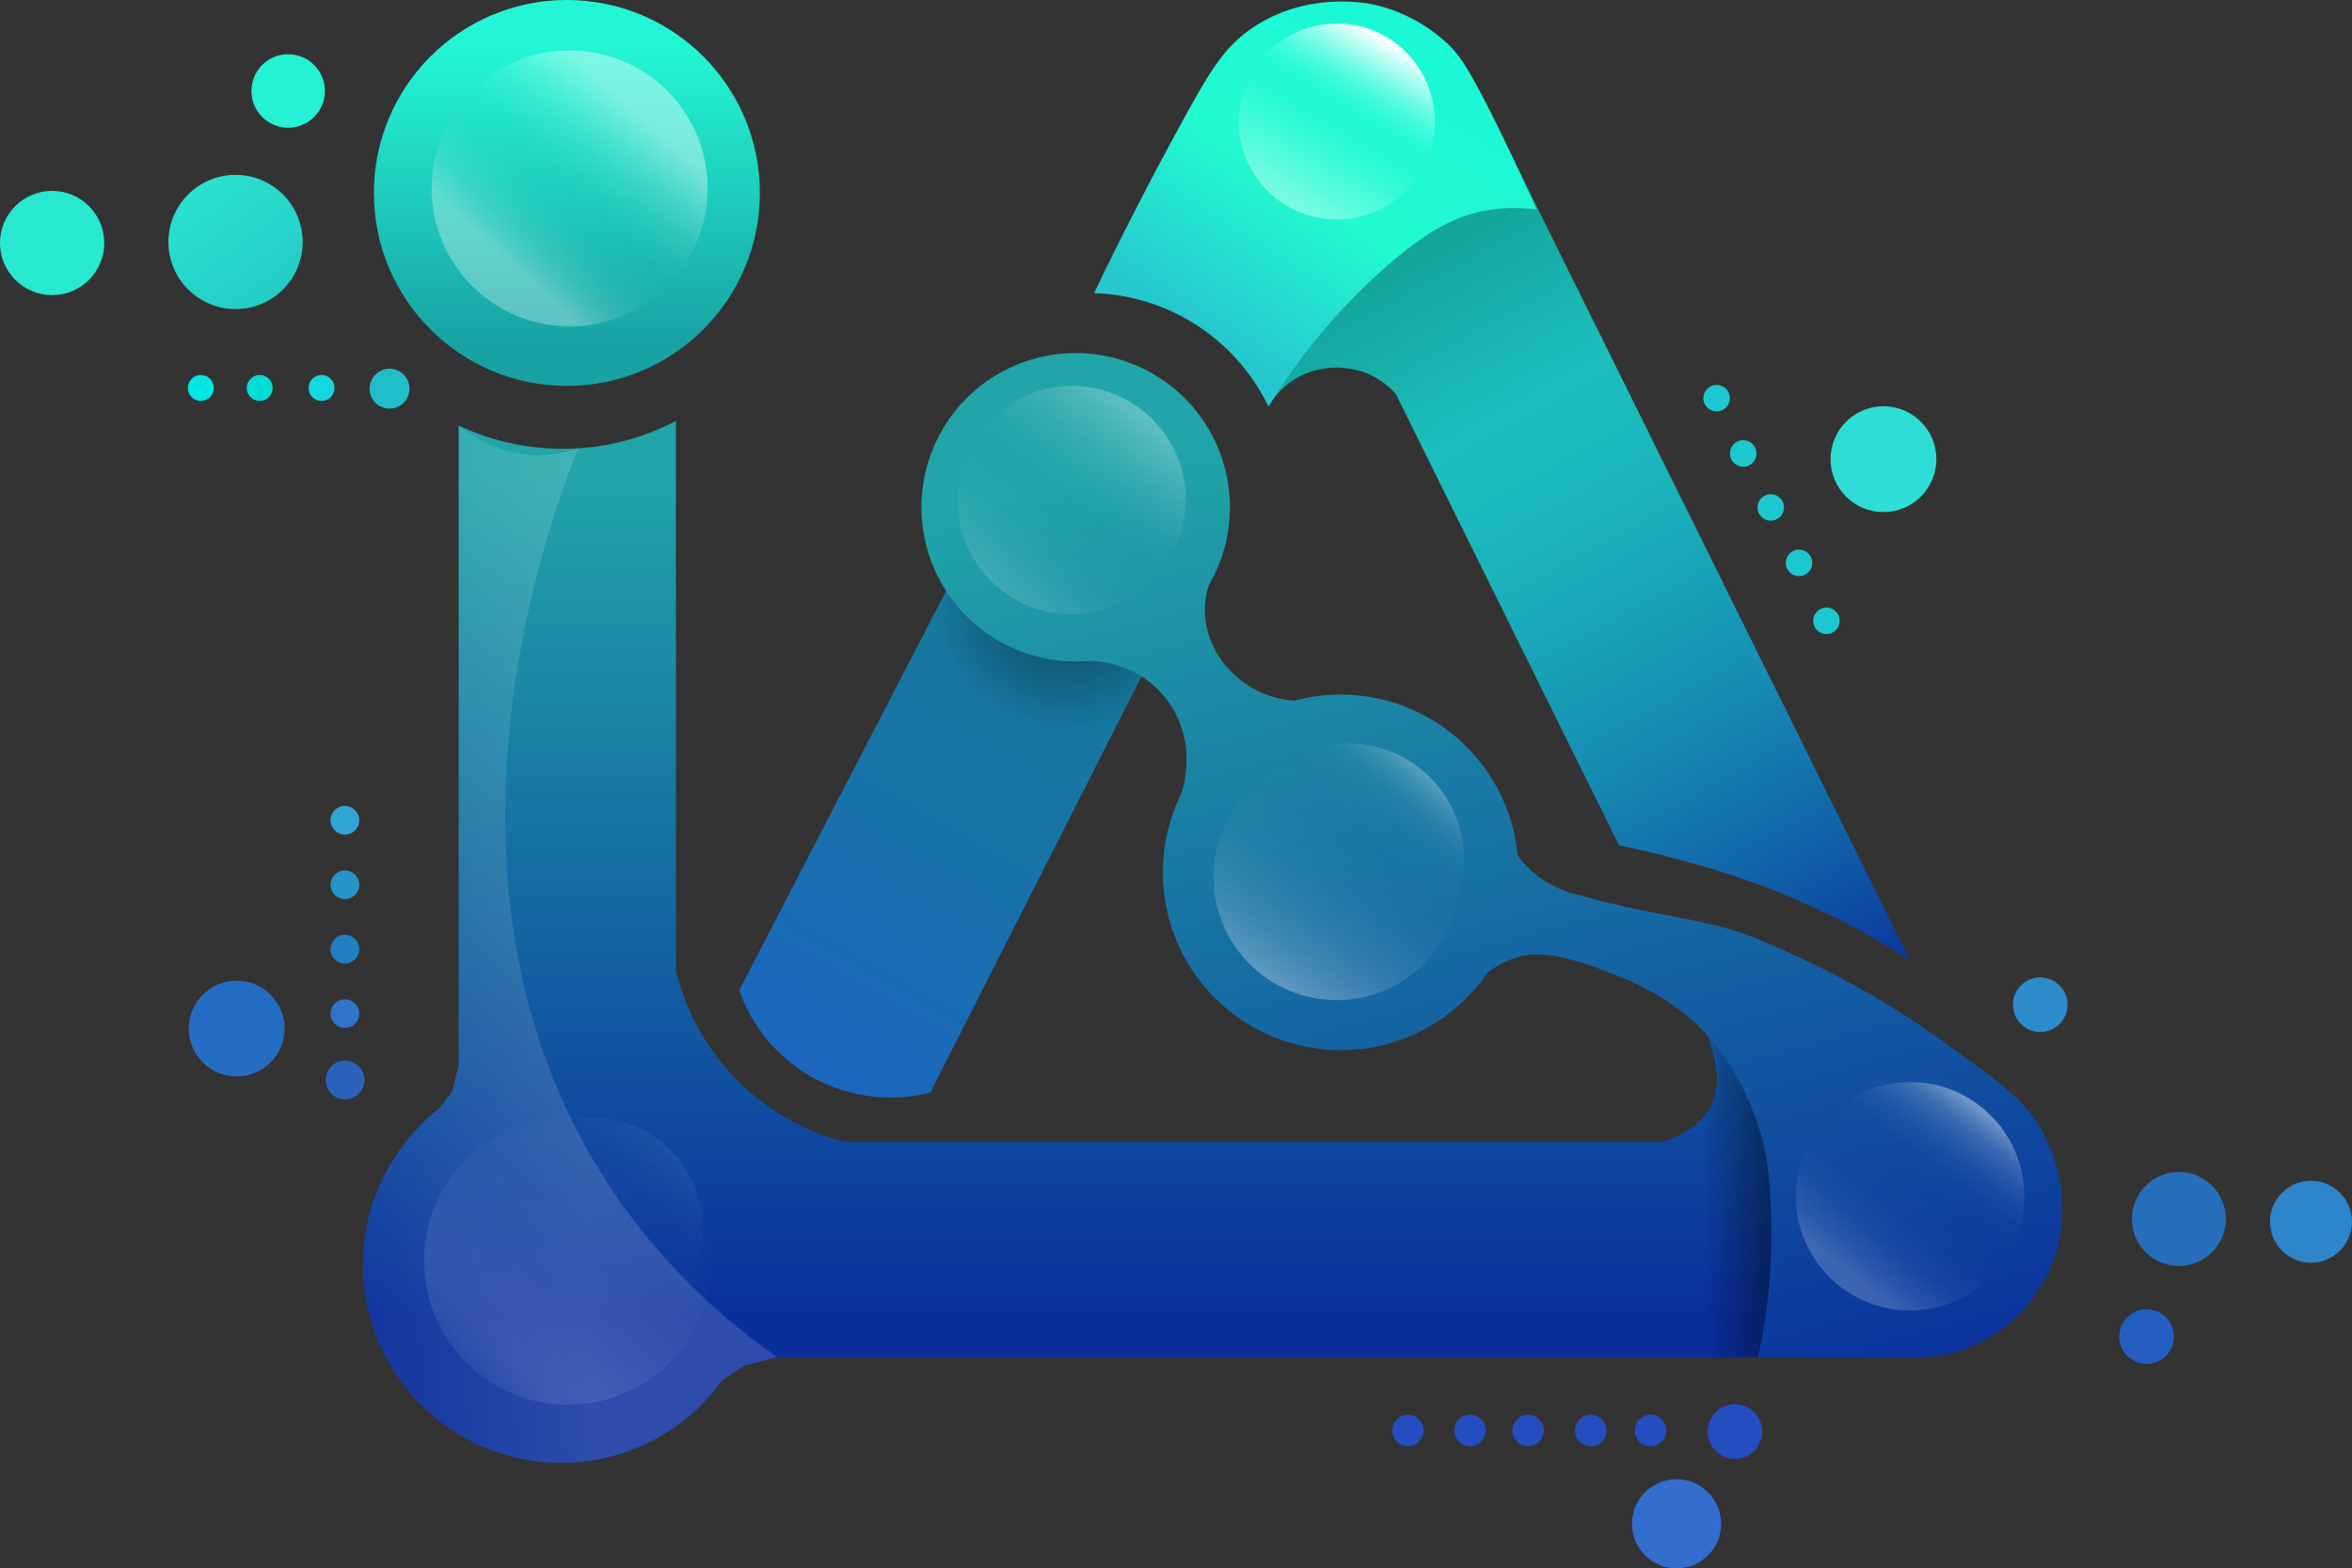 <svg xmlns="http://www.w3.org/2000/svg" xmlns:xlink="http://www.w3.org/1999/xlink" viewBox="0 0 476.89 318.06"><rect x="0" y="0" width="476.89" height="318.06" fill="#333333" stroke="none"/><defs><style>.cls-1{fill:url(#linear-gradient);}.cls-2{fill:url(#linear-gradient-2);}.cls-3{opacity:0.42;fill:url(#radial-gradient);}.cls-4{fill:#fff;}.cls-24,.cls-4{opacity:0.47;}.cls-5{fill:url(#linear-gradient-3);}.cls-6{fill:url(#linear-gradient-4);}.cls-7{fill:url(#linear-gradient-5);}.cls-8{fill:url(#linear-gradient-6);}.cls-9{fill:url(#linear-gradient-7);}.cls-10{fill:url(#linear-gradient-8);}.cls-11{fill:url(#linear-gradient-9);}.cls-12{fill:url(#linear-gradient-10);}.cls-13{fill:url(#linear-gradient-11);}.cls-14{fill:url(#linear-gradient-12);}.cls-15{opacity:0.35;fill:url(#linear-gradient-13);}.cls-16{fill:url(#linear-gradient-14);}.cls-17{fill:url(#linear-gradient-15);}.cls-18{fill:#28e8d0;}.cls-19{fill:#25f1d4;}.cls-20{fill:#01e6e3;}.cls-21{fill:#05dcd7;}.cls-22{fill:#16d6df;}.cls-23{fill:#21bdc9;}.cls-24{fill:url(#linear-gradient-16);}.cls-25{fill:#256dc2;}.cls-26{fill:#336dce;}.cls-27{fill:#254dc0;}.cls-28{fill:#245dc2;}.cls-29{fill:#2c8bcb;}.cls-30{fill:#2f85c9;}.cls-31{fill:#276ebb;}.cls-32{fill:#2eddd6;}.cls-33{fill:#1dc7d0;}.cls-34{fill:#2b61ba;}.cls-35{fill:#3174c9;}.cls-36{fill:#207fc2;}.cls-37{fill:#2794ca;}.cls-38{fill:#30a5d4;}.cls-39{fill:url(#linear-gradient-17);}</style><linearGradient id="linear-gradient" x1="275.93" y1="46.44" x2="366.93" y2="210.94" gradientUnits="userSpaceOnUse"><stop offset="0.01" stop-color="#11a096"/><stop offset="0.25" stop-color="#1cbebe"/><stop offset="0.35" stop-color="#1bb8bd"/><stop offset="0.48" stop-color="#19a7b9"/><stop offset="0.64" stop-color="#168bb2"/><stop offset="0.81" stop-color="#1164a9"/><stop offset="0.99" stop-color="#0b339e"/><stop offset="1" stop-color="#0a2f9d"/></linearGradient><linearGradient id="linear-gradient-2" x1="212.06" y1="132.09" x2="164.35" y2="216.09" gradientUnits="userSpaceOnUse"><stop offset="0" stop-color="#16789d"/><stop offset="0.4" stop-color="#1873a7"/><stop offset="1" stop-color="#1c66bf"/></linearGradient><radialGradient id="radial-gradient" cx="216.47" cy="121.32" r="26.74" gradientUnits="userSpaceOnUse"><stop offset="0.07"/><stop offset="1" stop-opacity="0"/></radialGradient><linearGradient id="linear-gradient-3" x1="114.94" y1="9.43" x2="114.94" y2="70.32" gradientUnits="userSpaceOnUse"><stop offset="0" stop-color="#23f6d5"/><stop offset="1" stop-color="#18a2a4"/></linearGradient><linearGradient id="linear-gradient-4" x1="129.48" y1="22.78" x2="102.66" y2="52.36" gradientUnits="userSpaceOnUse"><stop offset="0" stop-color="#fff" stop-opacity="0.4"/><stop offset="0.07" stop-color="#fff" stop-opacity="0.32"/><stop offset="0.2" stop-color="#fff" stop-opacity="0.18"/><stop offset="0.32" stop-color="#fff" stop-opacity="0.08"/><stop offset="0.44" stop-color="#fff" stop-opacity="0.02"/><stop offset="0.53" stop-color="#fff" stop-opacity="0"/><stop offset="0.65" stop-color="#fff" stop-opacity="0.01"/><stop offset="0.75" stop-color="#fff" stop-opacity="0.05"/><stop offset="0.85" stop-color="#fff" stop-opacity="0.12"/><stop offset="0.94" stop-color="#fff" stop-opacity="0.22"/><stop offset="1" stop-color="#fff" stop-opacity="0.3"/></linearGradient><linearGradient id="linear-gradient-5" x1="245.49" y1="96.38" x2="245.49" y2="266.93" gradientUnits="userSpaceOnUse"><stop offset="0" stop-color="#21a5a9"/><stop offset="1" stop-color="#0a2f9d"/></linearGradient><linearGradient id="linear-gradient-6" x1="277.28" y1="79.85" x2="335.98" y2="299.06" xlink:href="#linear-gradient-5"/><linearGradient id="linear-gradient-7" x1="289.59" y1="11.17" x2="251.07" y2="71.7" gradientUnits="userSpaceOnUse"><stop offset="0.01" stop-color="#1bf8d7"/><stop offset="0.52" stop-color="#22fad0"/><stop offset="1" stop-color="#26c7cf"/></linearGradient><linearGradient id="linear-gradient-8" x1="234.71" y1="78.79" x2="201.07" y2="122.51" gradientUnits="userSpaceOnUse"><stop offset="0" stop-color="#fff" stop-opacity="0.4"/><stop offset="0.07" stop-color="#fff" stop-opacity="0.32"/><stop offset="0.2" stop-color="#fff" stop-opacity="0.18"/><stop offset="0.32" stop-color="#fff" stop-opacity="0.08"/><stop offset="0.44" stop-color="#fff" stop-opacity="0.02"/><stop offset="0.53" stop-color="#fff" stop-opacity="0"/><stop offset="0.67" stop-color="#fff" stop-opacity="0.01"/><stop offset="0.79" stop-color="#fff" stop-opacity="0.05"/><stop offset="0.91" stop-color="#fff" stop-opacity="0.12"/><stop offset="1" stop-color="#fff" stop-opacity="0.2"/></linearGradient><linearGradient id="linear-gradient-9" x1="404.53" y1="220.18" x2="375.09" y2="258.45" gradientUnits="userSpaceOnUse"><stop offset="0.12" stop-color="#fff" stop-opacity="0.4"/><stop offset="0.16" stop-color="#fff" stop-opacity="0.3"/><stop offset="0.21" stop-color="#fff" stop-opacity="0.19"/><stop offset="0.27" stop-color="#fff" stop-opacity="0.11"/><stop offset="0.34" stop-color="#fff" stop-opacity="0.05"/><stop offset="0.42" stop-color="#fff" stop-opacity="0.01"/><stop offset="0.53" stop-color="#fff" stop-opacity="0"/><stop offset="0.68" stop-color="#fff" stop-opacity="0.01"/><stop offset="0.8" stop-color="#fff" stop-opacity="0.05"/><stop offset="0.91" stop-color="#fff" stop-opacity="0.12"/><stop offset="1" stop-color="#fff" stop-opacity="0.2"/></linearGradient><linearGradient id="linear-gradient-10" x1="290.59" y1="155.25" x2="277.29" y2="169.92" gradientUnits="userSpaceOnUse"><stop offset="0" stop-color="#fff" stop-opacity="0.4"/><stop offset="0" stop-color="#fff" stop-opacity="0.39"/><stop offset="0.11" stop-color="#fff" stop-opacity="0.27"/><stop offset="0.23" stop-color="#fff" stop-opacity="0.17"/><stop offset="0.35" stop-color="#fff" stop-opacity="0.1"/><stop offset="0.5" stop-color="#fff" stop-opacity="0.04"/><stop offset="0.68" stop-color="#fff" stop-opacity="0.01"/><stop offset="1" stop-color="#fff" stop-opacity="0"/></linearGradient><linearGradient id="linear-gradient-11" x1="256.47" y1="202.59" x2="283.06" y2="157.42" xlink:href="#linear-gradient-10"/><linearGradient id="linear-gradient-12" x1="259.43" y1="44.33" x2="280.61" y2="8.37" gradientTransform="translate(542.06 49.28) rotate(180)" gradientUnits="userSpaceOnUse"><stop offset="0.09" stop-color="#fff"/><stop offset="0.09" stop-color="#fff" stop-opacity="0.97"/><stop offset="0.16" stop-color="#fff" stop-opacity="0.72"/><stop offset="0.23" stop-color="#fff" stop-opacity="0.5"/><stop offset="0.29" stop-color="#fff" stop-opacity="0.32"/><stop offset="0.35" stop-color="#fff" stop-opacity="0.18"/><stop offset="0.41" stop-color="#fff" stop-opacity="0.08"/><stop offset="0.46" stop-color="#fff" stop-opacity="0.02"/><stop offset="0.51" stop-color="#fff" stop-opacity="0"/><stop offset="0.59" stop-color="#fff" stop-opacity="0.03"/><stop offset="0.72" stop-color="#fff" stop-opacity="0.12"/><stop offset="0.88" stop-color="#fff" stop-opacity="0.27"/><stop offset="1" stop-color="#fff" stop-opacity="0.4"/></linearGradient><linearGradient id="linear-gradient-13" x1="140.4" y1="229.63" x2="111.97" y2="256.69" gradientUnits="userSpaceOnUse"><stop offset="0" stop-color="#fff" stop-opacity="0.4"/><stop offset="0.03" stop-color="#fff" stop-opacity="0.34"/><stop offset="0.1" stop-color="#fff" stop-opacity="0.23"/><stop offset="0.18" stop-color="#fff" stop-opacity="0.15"/><stop offset="0.28" stop-color="#fff" stop-opacity="0.08"/><stop offset="0.39" stop-color="#fff" stop-opacity="0.03"/><stop offset="0.55" stop-color="#fff" stop-opacity="0.01"/><stop offset="1" stop-color="#fff" stop-opacity="0"/></linearGradient><linearGradient id="linear-gradient-14" x1="93.34" y1="280.39" x2="135.3" y2="232.93" gradientUnits="userSpaceOnUse"><stop offset="0" stop-color="#039" stop-opacity="0.4"/><stop offset="0.1" stop-color="#476cb6" stop-opacity="0.29"/><stop offset="0.24" stop-color="#99add6" stop-opacity="0.16"/><stop offset="0.42" stop-color="#d3dced" stop-opacity="0.07"/><stop offset="0.63" stop-color="#f5f7fb" stop-opacity="0.02"/><stop offset="1" stop-color="#fff" stop-opacity="0"/></linearGradient><linearGradient id="linear-gradient-15" x1="38.21" y1="36.23" x2="58.16" y2="63.05" gradientUnits="userSpaceOnUse"><stop offset="0.01" stop-color="#29e3cf"/><stop offset="1" stop-color="#24c9c5"/></linearGradient><linearGradient id="linear-gradient-16" x1="118.01" y1="191.12" x2="57.48" y2="192.5" gradientUnits="userSpaceOnUse"><stop offset="0.01" stop-color="#fff" stop-opacity="0.3"/><stop offset="1" stop-color="#fff" stop-opacity="0"/></linearGradient><linearGradient id="linear-gradient-17" x1="362.34" y1="242.31" x2="345.07" y2="242.76" gradientUnits="userSpaceOnUse"><stop offset="0.07" stop-opacity="0.46"/><stop offset="1" stop-opacity="0"/></linearGradient></defs><title>Asset 2</title><g id="Layer_2" data-name="Layer 2"><g id="Layer_1-2" data-name="Layer 1"><path class="cls-1" d="M328.27,171.43c3.43.7,8.24,1.77,13.91,3.37a162,162,0,0,1,28.74,10.7,151.31,151.31,0,0,1,16.36,9.32L307.74,34.11l-30.06-4.38L257.19,82.39a16.24,16.24,0,0,1,6.57-6.19,16.8,16.8,0,0,1,13.46-.46A16.32,16.32,0,0,1,283,79.87Z"/><path class="cls-2" d="M149.88,200.82l44.25-85.41,38.3,19.83-43.8,86.33a32.53,32.53,0,0,1-38.75-20.75Z"/><path class="cls-3" d="M227.27,145.41a20.63,20.63,0,0,1-9.19,4.35,22.26,22.26,0,0,1-13.76-2.18c-3.84-1.77-6.14-4-10.19-7.8a78.82,78.82,0,0,1-8-8.88l8-15.49L233,133.82Z"/><path class="cls-4" d="M384.6,275.23h0c0-.13,0-.24,0-.33Z"/><circle class="cls-5" cx="114.94" cy="39.13" r="39.13"/><circle class="cls-6" cx="115.5" cy="38.2" r="27.98"/><path class="cls-7" d="M417.39,246.63a28.58,28.58,0,0,0-28.58-28.58c-2.73,0-4.86,1.92-8.43,1.26-5.59-1-9.33-6.32-11.63-10.69-18.72-12.18-24.51-13.08-26.14-11.35-3.18,3.36,9.32,16.71,4.35,26.83-2.1,4.28-6.55,6.38-9.63,7.46H171.18a47.52,47.52,0,0,1-34.13-34.75l0-111.44A49.44,49.44,0,0,1,93,86.29V216l-1.26,5.15c-.82,1.15-1.64,2.29-2.47,3.43a41.66,41.66,0,0,0-13.89,19.94,42.08,42.08,0,0,0-1.8,11.93,40.2,40.2,0,0,0,40.2,40.21,40.09,40.09,0,0,0,32.62-16.71l4.5-3,6.74-1.72H388.81A28.58,28.58,0,0,0,417.39,246.63Z"/><path class="cls-8" d="M414,229.25c-3.09-5.79-8.41-9.7-18.94-17.28a179.33,179.33,0,0,0-29.15-17.3c-7.53-3.48-11.3-5.22-17-6.73-8.07-2.14-15.51-2.7-28.74-6.42a22.62,22.62,0,0,1-7.95-3.51,20.45,20.45,0,0,1-4.52-4.6c-.05-.57-.1-1.14-.18-1.7a36.08,36.08,0,0,0-45-29.63h0a19.66,19.66,0,0,1-13.36-6.37A18,18,0,0,1,244.34,125a17,17,0,0,1,.75-6.33h0a31.27,31.27,0,1,0-27,15.47c.78,0,1.55,0,2.31-.09h0a20.3,20.3,0,0,1,11.8,3.61,20,20,0,0,1,6.19,7.11c3.73,7.23,1.69,14.38,1.15,16.12h0a36.06,36.06,0,0,0,59.58,39.61,36.58,36.58,0,0,0,2.45-3.2,18.66,18.66,0,0,1,6.83-3.39c1.52-.38,5.75-1.22,15.59,2.45,6.18,2.3,12.46,4.79,19,10.47,9.62,8.41,12.66,18.71,13.91,22.86,2.33,7.72,2.25,13.84,2.14,22.31a120.61,120.61,0,0,1-2.58,23.23h33.13a31,31,0,0,0,19.8-8.72,30,30,0,0,0,8-14.5C420,240.88,415.37,231.87,414,229.25Z"/><path class="cls-9" d="M221.88,59.34c7.15-14.89,13.79-27.4,19.26-37.26,4.52-8.13,7.6-13.3,14-17.19C266-1.77,277.69.72,278.86,1a32.36,32.36,0,0,1,14.56,7.79c2.32,2.18,4.15,4.58,9.75,15.83,2.21,4.46,5.13,10.52,8.37,17.88a33.41,33.41,0,0,0-9.86.12c-5.16.84-11.65,3.18-22.36,13a125.11,125.11,0,0,0-22.13,26.83,40.64,40.64,0,0,0-35.31-23Z"/><circle class="cls-10" cx="217.29" cy="101.43" r="23.16"/><circle class="cls-11" cx="387.28" cy="242.6" r="23.16"/><circle class="cls-12" cx="273.3" cy="174.32" r="23.56"/><circle class="cls-13" cx="271.03" cy="177.86" r="24.96"/><circle class="cls-14" cx="271.03" cy="24.64" r="19.87"/><circle class="cls-15" cx="119.74" cy="249.29" r="22.76"/><circle class="cls-16" cx="115.16" cy="255.71" r="29.18"/><circle class="cls-17" cx="47.76" cy="49.07" r="13.61"/><circle class="cls-18" cx="10.57" cy="49.28" r="10.57"/><circle class="cls-19" cx="58.43" cy="18.45" r="7.45"/><circle class="cls-20" cx="40.72" cy="78.68" r="2.63"/><circle class="cls-21" cx="52.65" cy="78.68" r="2.63"/><circle class="cls-22" cx="65.2" cy="78.68" r="2.63"/><circle class="cls-23" cx="78.98" cy="78.82" r="4.05"/><path class="cls-24" d="M123.64,240.66c-41-62.14-10.69-139.2-6.35-149.75a24.42,24.42,0,0,1-9.89,1.34,25.46,25.46,0,0,1-14.39-6V216l-1.26,5.15c-.82,1.15-1.64,2.29-2.47,3.43a41.66,41.66,0,0,0-13.89,19.94,42.08,42.08,0,0,0-1.8,11.93,40.2,40.2,0,0,0,40.2,40.21,40.09,40.09,0,0,0,32.62-16.71l4.5-3,6.74-1.72A128.77,128.77,0,0,1,123.64,240.66Z"/><circle class="cls-25" cx="47.99" cy="208.59" r="9.71"/><circle class="cls-26" cx="339.94" cy="309.03" r="9.04"/><circle class="cls-27" cx="351.77" cy="290.32" r="5.54"/><circle class="cls-28" cx="435.24" cy="271.06" r="5.54"/><circle class="cls-29" cx="413.68" cy="203.76" r="5.54"/><circle class="cls-30" cx="468.57" cy="247.77" r="8.31"/><circle class="cls-31" cx="441.79" cy="247.21" r="9.53"/><circle class="cls-32" cx="381.89" cy="93.12" r="10.73"/><circle class="cls-33" cx="370.33" cy="125.9" r="2.69"/><circle class="cls-33" cx="364.77" cy="114.15" r="2.69"/><circle class="cls-33" cx="359.04" cy="102.91" r="2.69"/><circle class="cls-33" cx="353.45" cy="91.96" r="2.69"/><circle class="cls-33" cx="348.06" cy="80.75" r="2.69"/><circle class="cls-27" cx="334.66" cy="290.1" r="3.19"/><circle class="cls-27" cx="322.53" cy="290.1" r="3.19"/><circle class="cls-27" cx="309.84" cy="290.1" r="3.19"/><circle class="cls-27" cx="298.06" cy="290.1" r="3.19"/><circle class="cls-27" cx="285.47" cy="290.1" r="3.19"/><circle class="cls-34" cx="69.95" cy="219.02" r="3.93"/><circle class="cls-35" cx="69.93" cy="205.57" r="2.91"/><circle class="cls-36" cx="69.93" cy="192.5" r="2.91"/><circle class="cls-37" cx="69.93" cy="179.43" r="2.91"/><circle class="cls-38" cx="69.93" cy="166.36" r="2.91"/><path class="cls-39" d="M346.19,210A53.51,53.51,0,0,1,356,226.79c2.56,7.21,2.84,13,3.09,19.5a113.47,113.47,0,0,1-2.62,28.93H337.85l-.52-43.67a14.75,14.75,0,0,0,8.9-6.2A14.9,14.9,0,0,0,346.19,210Z"/></g></g></svg>